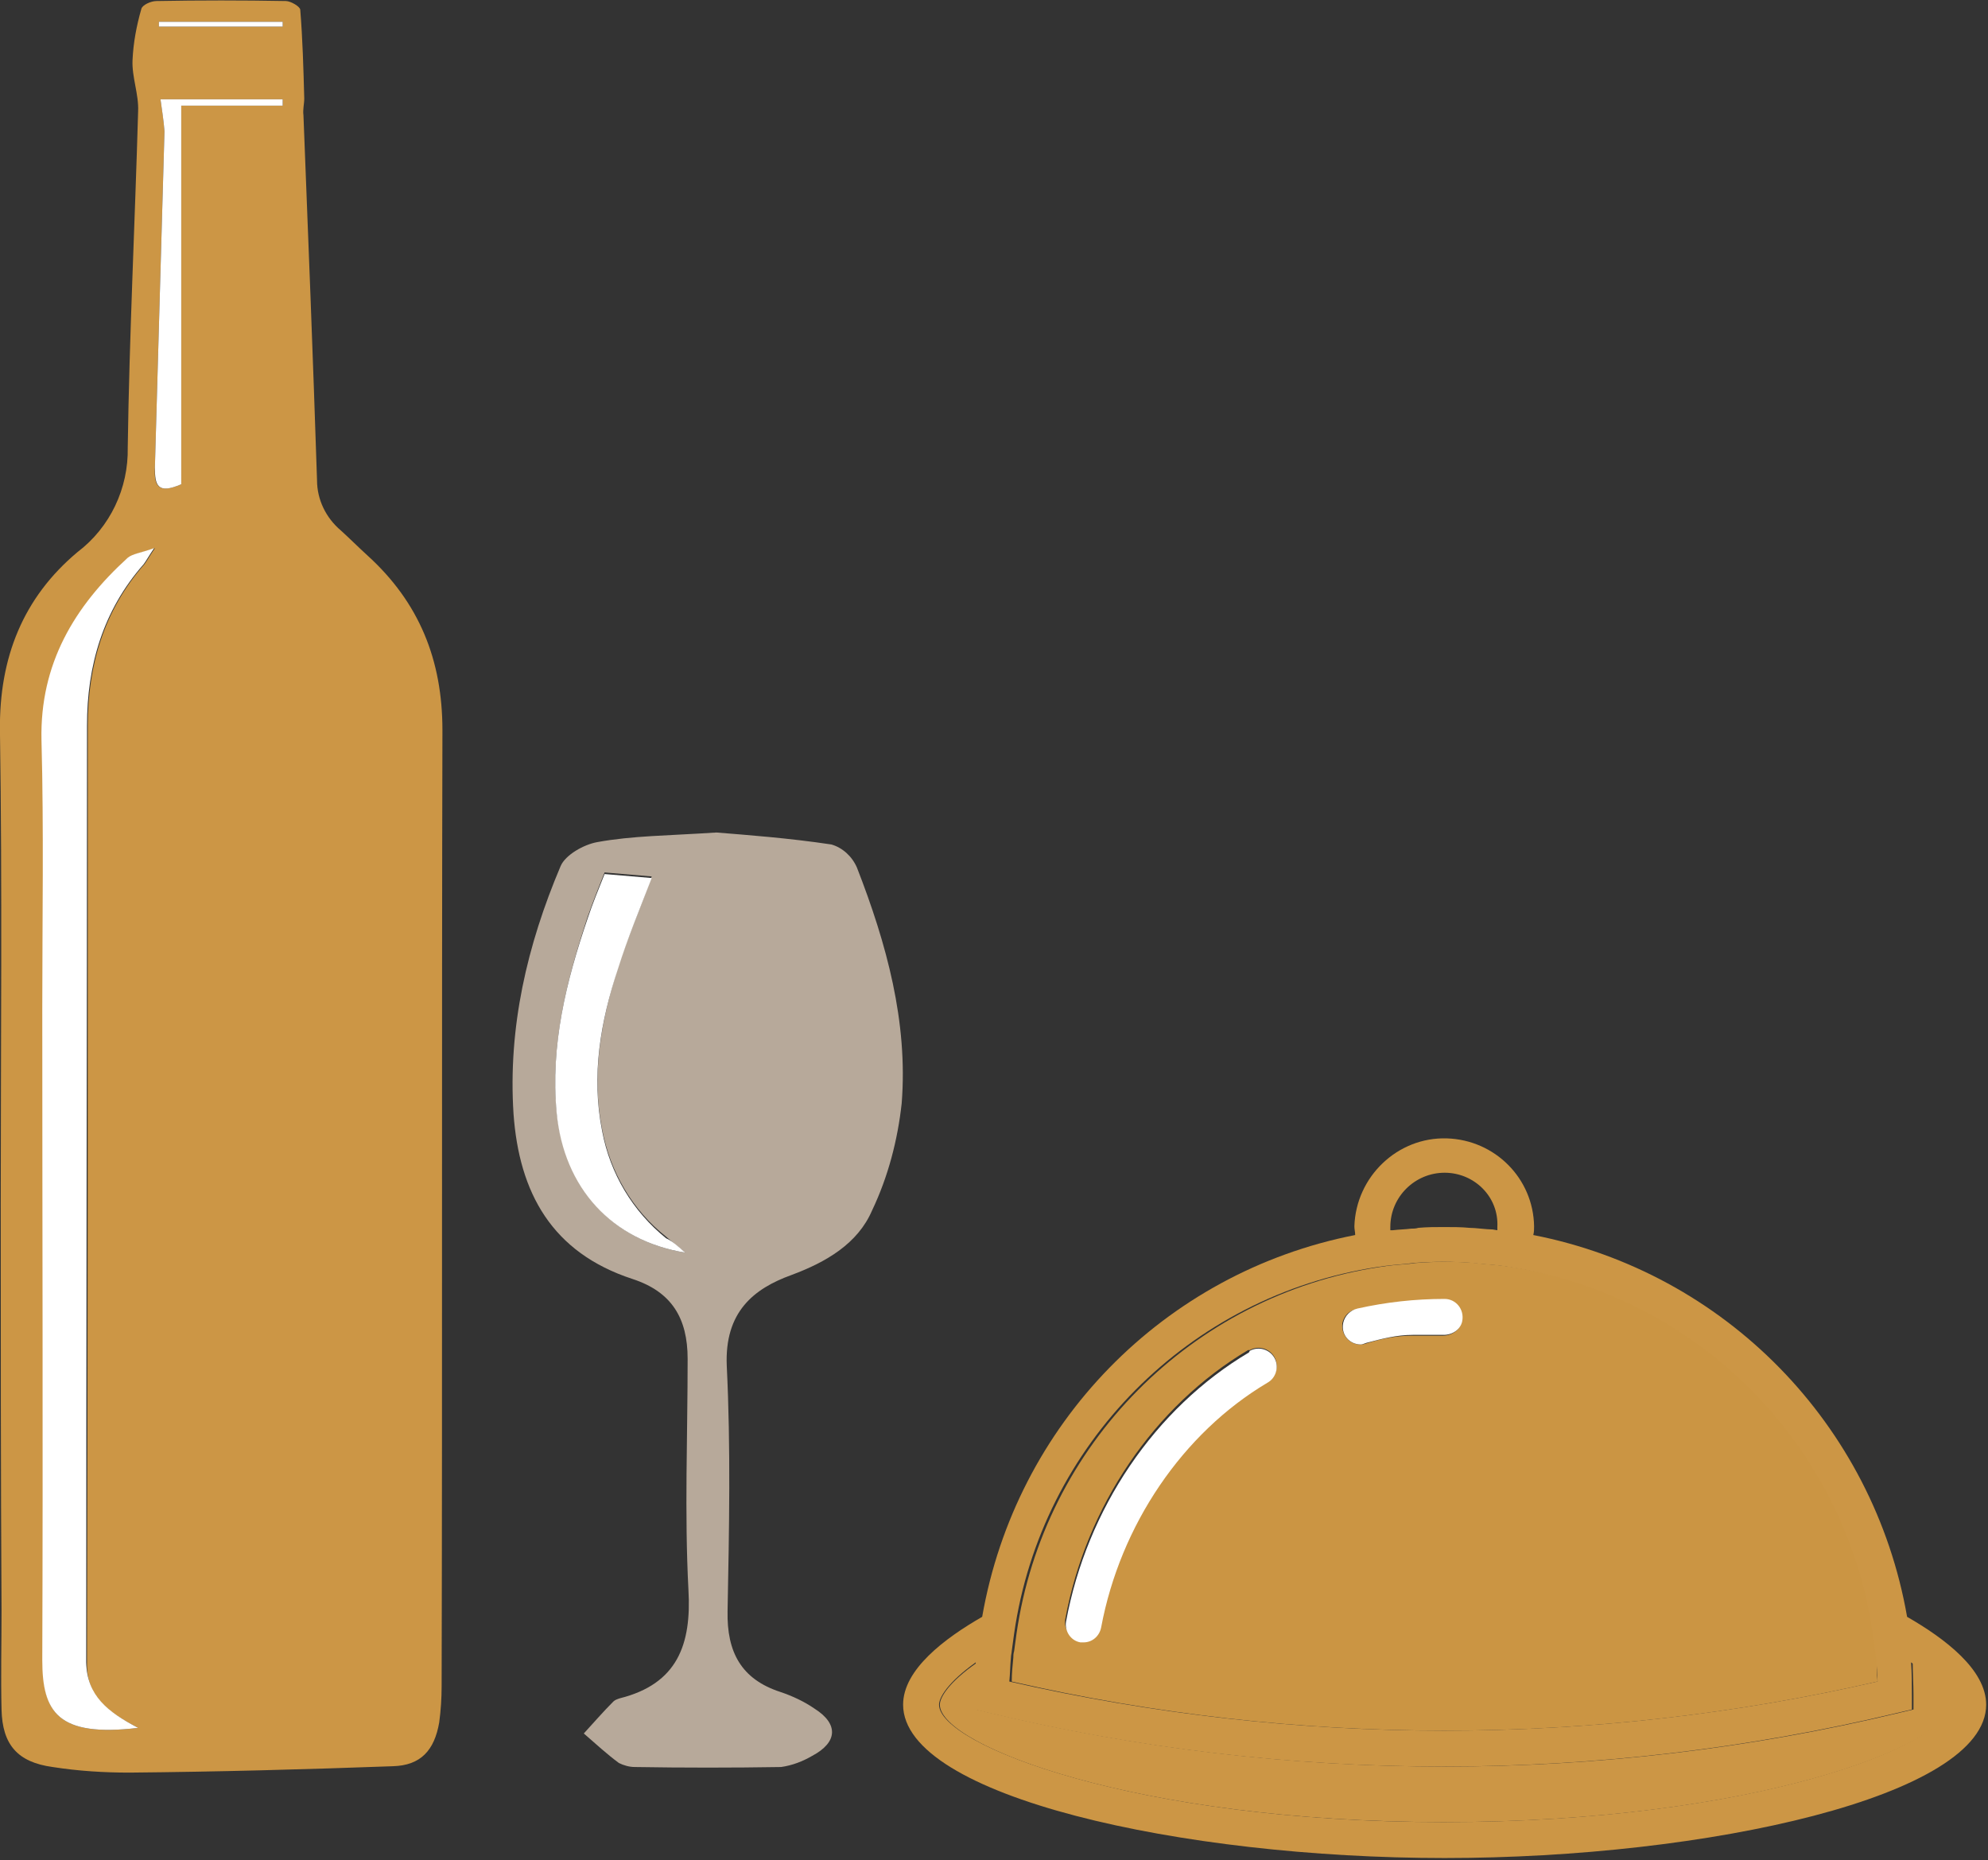 <?xml version="1.0" encoding="utf-8"?>
<!-- Generator: Adobe Illustrator 25.4.1, SVG Export Plug-In . SVG Version: 6.00 Build 0)  -->
<svg version="1.1" id="Layer_1" xmlns="http://www.w3.org/2000/svg" xmlns:xlink="http://www.w3.org/1999/xlink" x="0px" y="0px"
	 viewBox="0 0 248.9 232.9" style="enable-background:new 0 0 248.9 232.9;" xml:space="preserve">
<rect x="0" y="0" width="248.9" height="232.9" fill="#333333" stroke="none"/>
<style type="text/css">
	.st0{fill:#CB9543;}
	.st1{fill:#FFFFFF;}
	.st2{fill:#CC9645;}
	.st3{fill:#B7A99A;}
</style>
<g transform="translate(-229.73 -375.575)">
	<g id="XMLID_00000050641875980327750150000004045359002141420186_">
		<g>
			<path class="st0" d="M464.8,586.1c-35.6,8.2-72.7,8.2-108.4,0c0-1,0.1-2,0.2-3c0-0.2,0-0.5,0.1-0.8c0.1-0.7,0.2-1.5,0.3-2.2
				c3.4-23.6,21.9-42.3,45.5-45.9c1.2-0.2,2.4-0.3,3.7-0.4l0.8-0.1c2.5-0.2,5-0.2,7.5,0l0.8,0.1c1.2,0.1,2.4,0.2,3.7,0.4
				c23.6,3.6,42.1,22.2,45.5,45.9c0.1,0.7,0.2,1.5,0.3,2.2c0,0.2,0.1,0.5,0.1,0.8C464.7,584.1,464.7,585.1,464.8,586.1z
				 M397.8,541.2c-0.2,1.5,0.9,2.7,2.2,2.7c0.2,0,0.4,0,0.7-0.1c1.9-0.6,3.8-1,5.8-1h3.9c1.1,0,2.1-0.7,2.3-1.7
				c0.4-1.5-0.8-2.8-2.2-2.8l0,0c-3.7,0-7.3,0.4-10.9,1.2C398.7,539.6,398,540.3,397.8,541.2z M388.4,548.6c1.1-0.6,1.5-2,0.9-3.1
				s-2-1.5-3.1-0.9c0,0,0,0-0.1,0H386c-11.8,7-20.3,19.6-22.9,33.7c-0.2,1.2,0.6,2.4,1.8,2.6l0,0c0.1,0,0.3,0,0.4,0
				c1.1,0,2-0.8,2.2-1.9C370,566.4,377.7,554.9,388.4,548.6z"/>
			<path class="st1" d="M400.1,543.9c-1.4,0-2.5-1.2-2.2-2.7c0.2-0.9,0.9-1.6,1.8-1.8c3.6-0.8,7.2-1.2,10.9-1.2l0,0
				c1.4,0,2.5,1.3,2.2,2.8c-0.2,1-1.2,1.7-2.3,1.7h-3.9c-2,0-3.9,0.5-5.8,1C400.5,543.8,400.3,543.9,400.1,543.9z"/>
			<path class="st2" d="M410.6,522.4c-3.7,0-6.8,3-6.8,6.8c0,0.1,0,0.3,0,0.4h0.3c0.8-0.1,1.5-0.1,2.3-0.2c0.3,0,0.6,0,0.9-0.1
				c1.1-0.1,2.1-0.1,3.2-0.1s2.2,0,3.2,0.1l0,0c0.8,0,2.1,0.2,2.9,0.2l0.6,0.1c0-0.1,0-0.3,0-0.4
				C417.4,525.4,414.3,522.4,410.6,522.4z M347.3,589c0,5,24.6,14.7,63.2,14.7s63.2-9.6,63.2-14.7c0-0.9-1.1-2.8-4.7-5.3l0,0
				c0.1,1.4,0.1,2.7,0.1,4.1v1.8l-1.7,0.4c-37.5,9-76.5,9-114,0l-1.7-0.4v-1.8c0-1.4,0.1-2.8,0.2-4.1l0,0
				C348.4,586.2,347.3,588.1,347.3,589z M468.5,578c4.7,2.7,9.9,6.6,9.9,11c0,11.5-35,19.2-67.8,19.2s-67.8-7.7-67.8-19.2
				c0-4.4,5.2-8.3,9.9-11c4.2-24.1,22.7-43.1,46.7-47.8c0-0.4-0.1-0.7-0.1-1.1c0.2-6.2,5.4-11.2,11.6-11c6,0.2,10.8,5,10.9,11
				c0,0.4,0,0.7-0.1,1.1C445.7,534.9,464.3,553.9,468.5,578z M464.8,586.1c0-1-0.1-2-0.2-3c0-0.2-0.1-0.5-0.1-0.8
				c-0.1-0.7-0.2-1.5-0.3-2.2c-3.4-23.6-21.9-42.3-45.5-45.9c-1.2-0.2-2.4-0.3-3.7-0.4l-0.8-0.1c-2.5-0.2-5-0.2-7.5,0l-0.8,0.1
				c-1.2,0.1-2.4,0.2-3.7,0.4c-23.6,3.6-42.1,22.2-45.5,45.9c-0.1,0.7-0.2,1.5-0.3,2.2c0,0.2-0.1,0.5-0.1,0.8c-0.1,1-0.1,2-0.2,3
				C392.1,594.3,429.1,594.3,464.8,586.1z"/>
			<path class="st2" d="M410.6,603.7c-38.6,0-63.2-9.6-63.2-14.7c0-0.9,1.1-2.8,4.7-5.3l0,0c-0.1,1.4-0.2,2.7-0.2,4.1v1.8l1.7,0.4
				c37.5,9,76.5,9,114,0l1.7-0.4v-1.8c0-1.4-0.1-2.8-0.1-4.1l0,0c3.6,2.5,4.7,4.4,4.7,5.3C473.8,594.1,449.2,603.7,410.6,603.7z"/>
			<path class="st1" d="M386.2,544.7c1.1-0.6,2.5-0.2,3.1,0.9c0.6,1.1,0.2,2.5-0.9,3.1c-10.6,6.3-18.4,17.8-20.8,30.6
				c-0.2,1.1-1.1,1.9-2.2,1.9c-0.1,0-0.3,0-0.4,0l0,0c-1.2-0.2-2-1.4-1.8-2.6c2.6-14.1,11.1-26.7,22.9-33.7L386.2,544.7L386.2,544.7
				z"/>
		</g>
	</g>
</g>
<g>
	<g transform="translate(-528.907 31.629)">
		<path class="st2" d="M529,119c0-19.7,0.2-39.5-0.1-59.2c-0.1-9.1,2.9-16.6,9.7-22.3c4.1-3.1,6.4-8,6.3-13.1
			c0.2-14,0.9-28,1.3-42.1c0.1-2.1-0.8-4.3-0.7-6.4c0.1-2.2,0.5-4.3,1.1-6.4c0.1-0.5,1.2-1,1.9-1c5.4-0.1,10.8-0.1,16.2,0
			c0.6,0,1.8,0.7,1.8,1.1c0.3,3.7,0.4,7.4,0.5,11.1c0,0.7-0.2,1.4-0.1,2.1c0.6,15.2,1.2,30.4,1.7,45.7c0,2.4,1.1,4.7,3,6.3
			c1.1,1,2.2,2.1,3.3,3.1c6.5,5.9,9.4,13.1,9.4,21.9c-0.1,39.9,0,79.8-0.1,119.7c0,1.5-0.1,3-0.3,4.5c-0.6,3.5-2.3,5.4-5.8,5.5
			c-11,0.4-22,0.7-33,0.8c-3.2,0-6.4-0.2-9.6-0.7c-4.4-0.6-6.3-2.8-6.4-7.2c-0.1-4.1,0-8.2,0-12.3C529,152.9,529,135.9,529,119z
			 M546.2,184.7c-3.8-2-6.5-3.9-6.4-8.2c0.1-39.1,0.1-78.2,0.1-117.3c0-7.5,2-14.4,7.1-20.2c0.3-0.4,0.5-0.8,1.3-2
			c-1.6,0.6-2.7,0.7-3.3,1.2c-6.7,6.1-11,13.3-10.8,22.8c0.2,11.2,0.1,22.4,0.1,33.7c0,27.2,0,54.3,0,81.5
			C534.2,182.7,536.1,185.9,546.2,184.7L546.2,184.7z M549-19.2c0.2,1.3,0.4,2.7,0.5,4c-0.4,14-0.8,28-1.2,42.1
			c-0.1,2.2,0.3,3.4,3.3,2.1v-47.4h12.7v-0.8L549-19.2z M564.3-28.3c0-0.2,0-0.4,0-0.6h-15.5v0.6H564.3z"/>
		<path class="st3" d="M618.6,72.6c3.7,0.3,9.1,0.7,14.4,1.5c1.4,0.4,2.6,1.5,3.2,2.9c3.7,9.5,6.4,19.3,5.6,29.5
			c-0.5,4.6-1.7,9.2-3.7,13.4c-1.8,4.2-5.8,6.5-10.1,8.1c-4.7,1.7-8.4,4.6-8.1,11.4c0.5,10.2,0.3,20.4,0.1,30.7
			c-0.1,5.1,1.7,8.5,6.6,10.1c1.5,0.5,3,1.2,4.3,2.1c3,1.9,2.9,4.2-0.3,5.9c-1.2,0.7-2.5,1.2-3.9,1.4c-6.1,0.1-12.2,0.1-18.3,0
			c-0.7,0-1.4-0.2-2-0.5c-1.5-1.1-2.9-2.4-4.4-3.7c1.2-1.3,2.4-2.7,3.7-4c0.2-0.2,0.5-0.3,0.8-0.4c7.2-1.8,9-6.7,8.6-13.6
			c-0.5-9.6-0.1-19.2-0.1-28.9c0-5.1-2-8.4-6.9-10c-10.1-3.3-14.2-10.8-14.9-20.7c-0.7-10.8,1.7-21.1,5.9-31c0.6-1.4,2.9-2.7,4.6-3
			C608.1,73,612.5,73,618.6,72.6z M614.7,125.2c-1-0.8-1.7-1.4-2.4-2c-4.2-3.3-7-8.1-8-13.4c-1.4-7-0.1-13.7,2-20.4
			c1.2-3.7,2.8-7.4,4.2-11.3l-5.9-0.5c-0.8,2-1.5,3.8-2.1,5.5c-2.6,7.9-4.7,15.9-3.9,24.4C599.6,117.1,605.5,123.7,614.7,125.2z"/>
		<path class="st1" d="M546.2,184.7c-10.1,1.2-12-2-12-8.5c0.1-27.2,0-54.3,0-81.5c0-11.2,0.2-22.4-0.1-33.7
			c-0.2-9.5,4.1-16.7,10.8-22.8c0.6-0.5,1.6-0.6,3.3-1.2c-0.8,1.2-1,1.6-1.3,2c-5.1,5.8-7.1,12.7-7.1,20.2
			c0,39.1-0.1,78.2-0.1,117.3C539.8,180.7,542.4,182.7,546.2,184.7z"/>
		<path class="st1" d="M549-19.2h15.3v0.8h-12.7V29c-3,1.3-3.3,0.1-3.3-2.1c0.4-14,0.8-28,1.2-42.1C549.4-16.5,549.2-17.8,549-19.2z
			"/>
		<path class="st1" d="M564.3-28.3h-15.5v-0.6h15.5C564.3-28.7,564.3-28.5,564.3-28.3z"/>
		<path class="st1" d="M614.7,125.2c-9.2-1.5-15.2-8.1-16.1-17.5c-0.8-8.5,1.2-16.5,3.9-24.4c0.6-1.8,1.3-3.5,2.1-5.5l5.9,0.5
			c-1.5,3.9-3,7.5-4.2,11.3c-2.2,6.6-3.4,13.4-2,20.4c1,5.3,3.8,10,8,13.4C613,123.7,613.8,124.4,614.7,125.2z"/>
	</g>
</g>
</svg>
